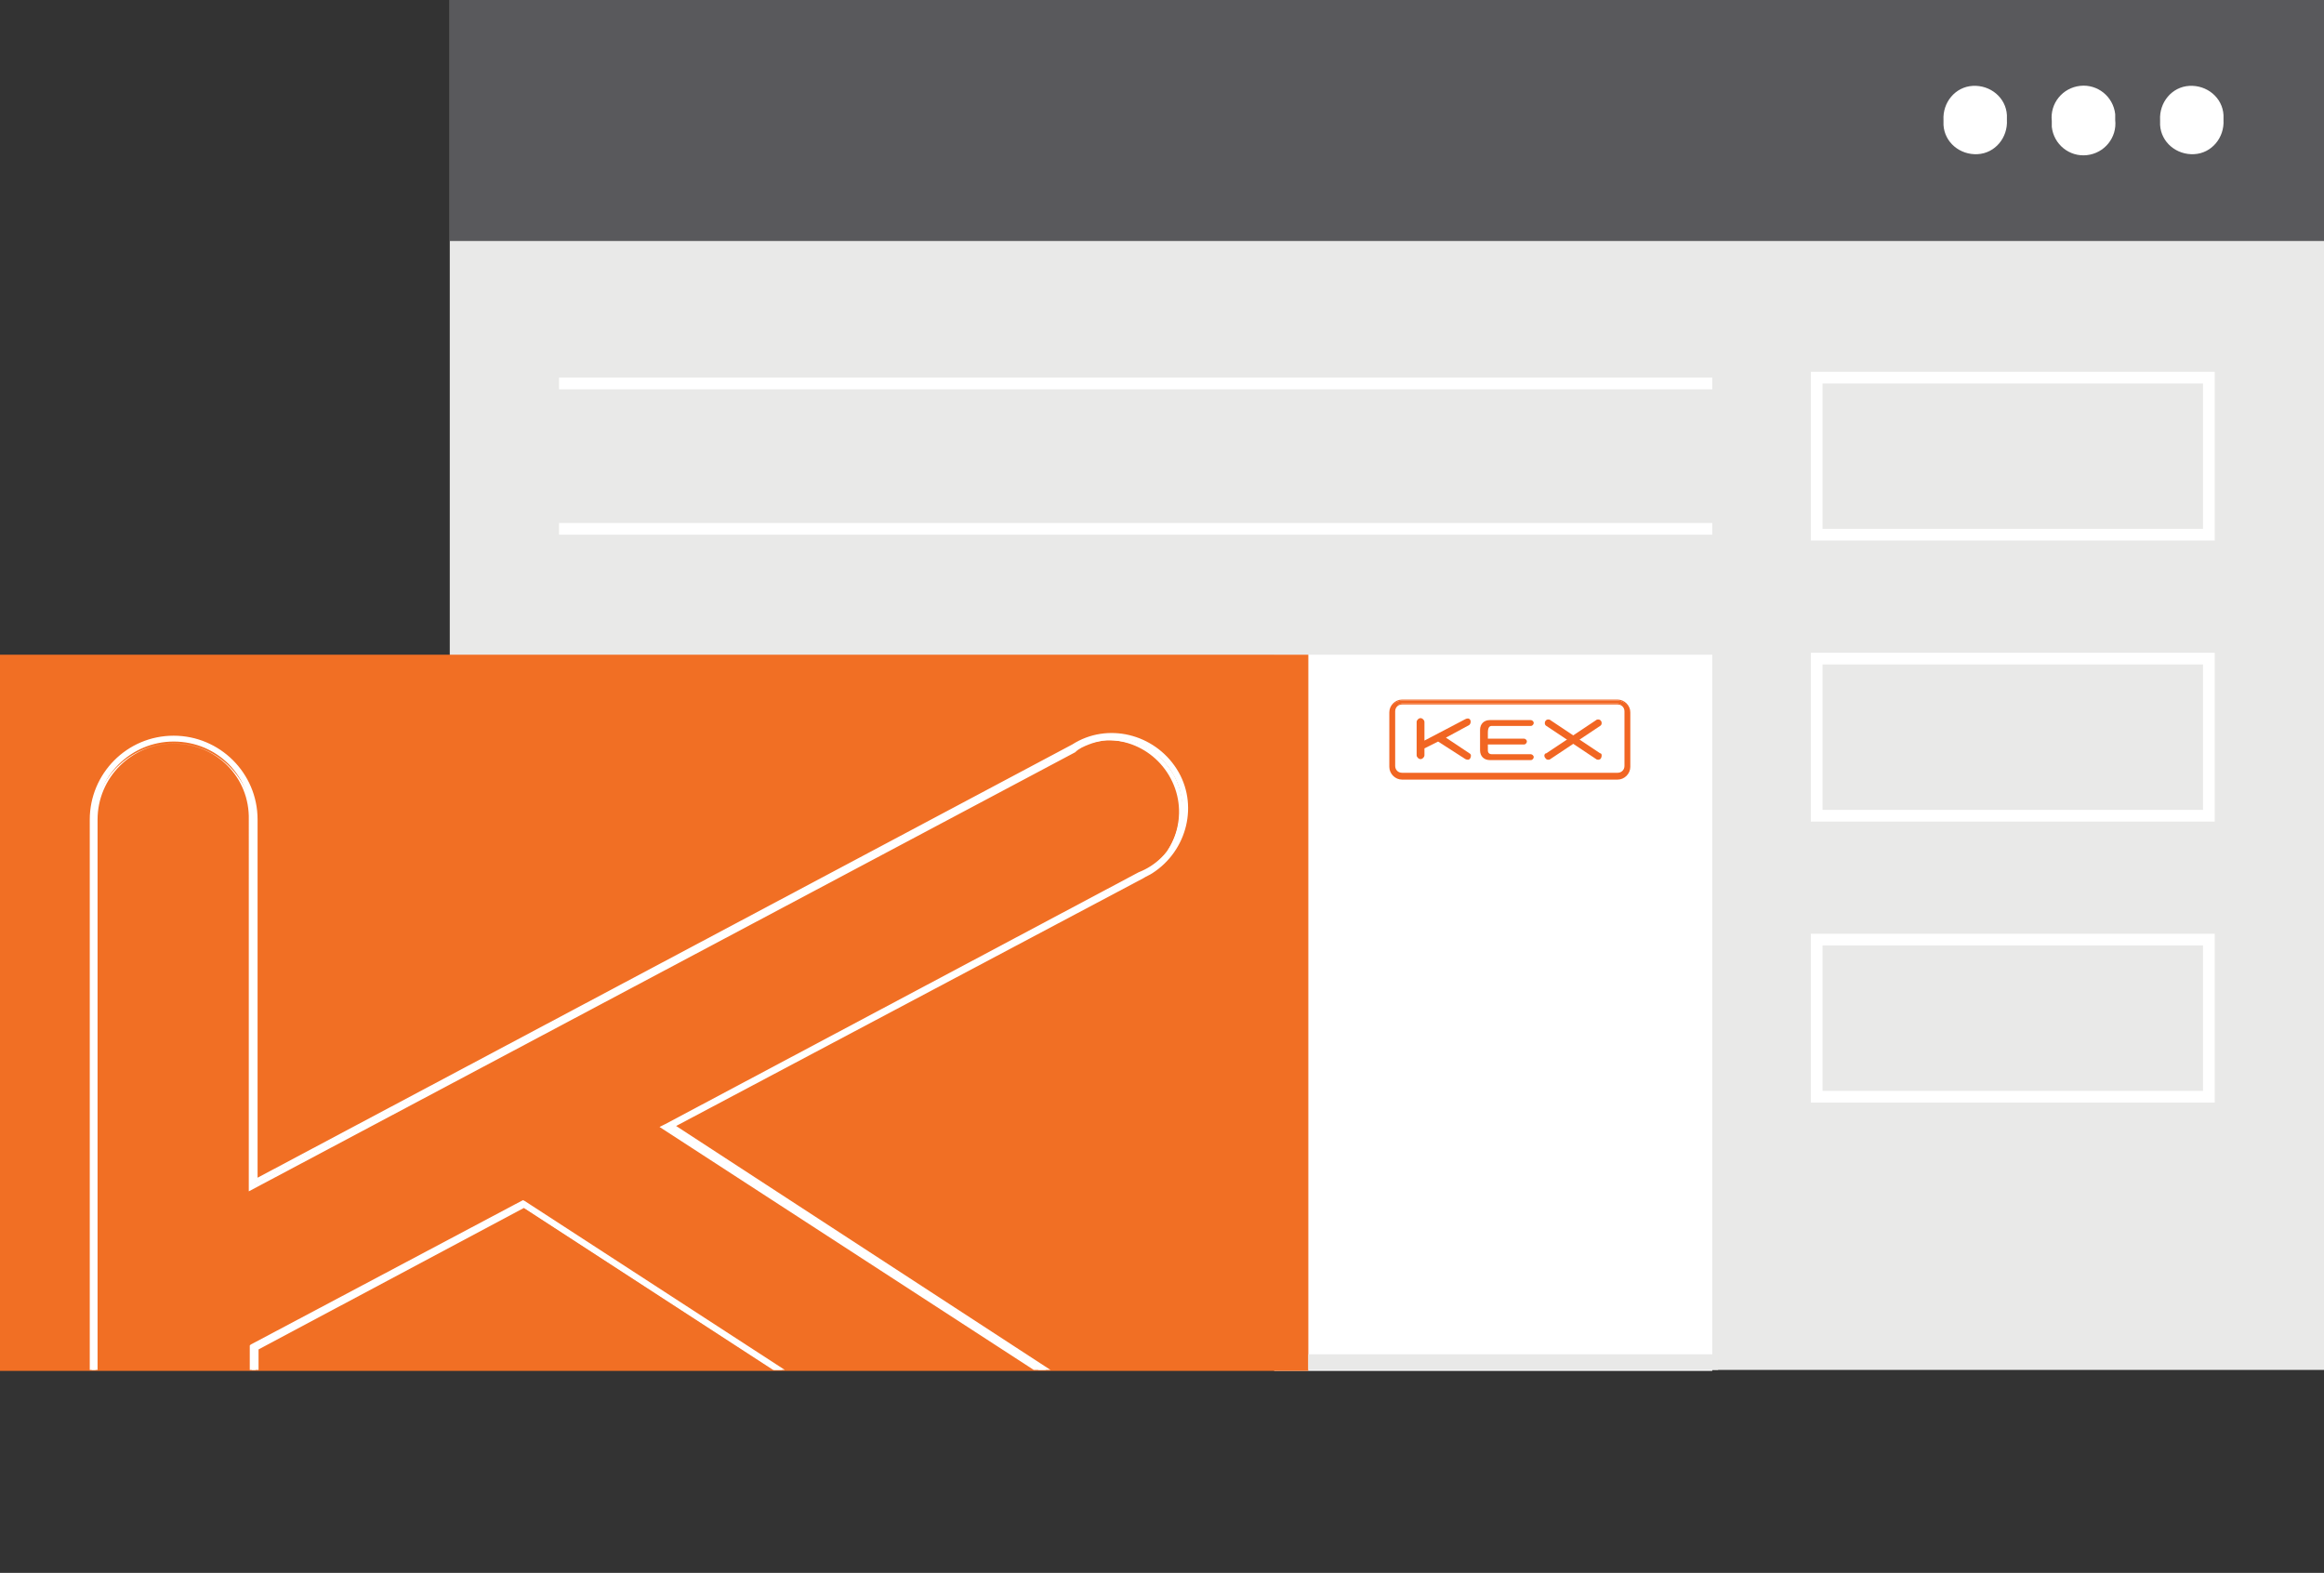 <?xml version="1.0" encoding="utf-8"?>
<!-- Generator: Adobe Illustrator 28.2.0, SVG Export Plug-In . SVG Version: 6.00 Build 0)  -->
<svg version="1.1" id="Layer_1" xmlns="http://www.w3.org/2000/svg" xmlns:xlink="http://www.w3.org/1999/xlink" x="0px" y="0px"
	 viewBox="0 0 238.2 161.2" style="enable-background:new 0 0 238.2 161.2;" xml:space="preserve">
<rect x="0" y="0" width="238.2" height="161.2" fill="#333333" stroke="none"/>
<style type="text/css">
	.st0{fill:#E9E9E8;}
	.st1{fill:#59595C;}
	.st2{fill:#FFFFFF;}
	.st3{fill:#F16F24;}
	.st4{clip-path:url(#SVGID_00000150066480285253857630000005023538604825653687_);}
	.st5{fill:#F16623;}
	.st6{fill-rule:evenodd;clip-rule:evenodd;fill:#F16623;}
</style>
<g id="Layer_2_00000088835611972406730820000003952464206791177138_">
	<g id="Layer_1-2">
		<path class="st0" d="M46.1,0h192.1v140.4H46.1V0z"/>
		<path class="st1" d="M238.2,0v24.7H46.1V0H238.2z"/>
		<path class="st2" d="M205.7,12.3c0.1,1.8-1.2,3.4-3,3.5c-1.8,0.1-3.4-1.2-3.5-3c0-0.2,0-0.3,0-0.5c-0.1-1.8,1.2-3.4,3-3.5
			c1.8-0.1,3.4,1.2,3.5,3C205.7,12,205.7,12.2,205.7,12.3z"/>
		<path class="st2" d="M216.8,12.3c0.2,1.8-1.1,3.4-2.9,3.6c-1.8,0.2-3.4-1.1-3.6-2.9c0-0.2,0-0.4,0-0.6c-0.2-1.8,1.1-3.4,2.9-3.6
			c1.8-0.2,3.4,1.1,3.6,2.9C216.8,11.9,216.8,12.1,216.8,12.3z"/>
		<path class="st2" d="M227.9,12.3c0.1,1.8-1.2,3.4-3,3.5c-1.8,0.1-3.4-1.2-3.5-3c0-0.2,0-0.3,0-0.5c-0.1-1.8,1.2-3.4,3-3.5
			c1.8-0.1,3.4,1.2,3.5,3C227.9,12,227.9,12.2,227.9,12.3z"/>
		<rect x="57.3" y="38.7" class="st2" width="118.2" height="1.2"/>
		<rect x="57.3" y="53.6" class="st2" width="118.2" height="1.2"/>
		<rect x="130.6" y="67.1" class="st2" width="44.9" height="73.4"/>
		<rect y="67.1" class="st3" width="134.1" height="73.4"/>
		<g>
			<defs>
				<rect id="SVGID_1_" y="71.5" width="134.1" height="68.9"/>
			</defs>
			<clipPath id="SVGID_00000092447270790513186850000000483103299393005502_">
				<use xlink:href="#SVGID_1_"  style="overflow:visible;"/>
			</clipPath>
			<g style="clip-path:url(#SVGID_00000092447270790513186850000000483103299393005502_);">
				<path class="st2" d="M17.8,161c-4.6,0-8.4-3.8-8.4-8.4V84c0-4.6,3.8-8.4,8.4-8.4c4.6,0,8.4,3.8,8.4,8.4v37L110,76.5
					c3.6-2,8.2-0.7,10.3,2.9c2,3.6,0.7,8.2-2.9,10.3c-0.1,0.1-0.2,0.1-0.3,0.2l-48.2,25.6l48.8,31.7c3.5,2.3,4.5,7,2.2,10.5
					c-2.3,3.5-7,4.5-10.5,2.2l-55.8-36.2l-27.4,14.6v14.5C26.2,157.3,22.5,161,17.8,161z M17.8,76c-4.4,0-8,3.6-8,8v68.7
					c0,4.4,3.6,8,8,8s8-3.6,8-8v-14.8l27.8-14.8l0.1,0.1l55.9,36.3c3.3,2.1,7.7,1.2,9.9-2.1l0,0c2.2-3.3,1.2-7.7-2.1-9.9
					c0,0,0,0,0,0l-49.3-32l0.3-0.2l48.5-25.8c3.6-1.7,5-6,3.3-9.6s-6-5-9.6-3.3c-0.2,0.1-0.3,0.2-0.5,0.2l-84.4,44.8V84
					C25.8,79.6,22.3,76,17.8,76z"/>
				<path class="st2" d="M17.8,161.2c-4.7,0-8.6-3.8-8.6-8.6V84c0-4.7,3.8-8.6,8.6-8.6c4.7,0,8.6,3.8,8.6,8.6v36.7l83.5-44.4
					c3.6-2.3,8.4-1.1,10.7,2.5c2.3,3.6,1.1,8.4-2.5,10.7c-0.3,0.2-0.6,0.3-0.9,0.5l-47.9,25.4l48.5,31.6c3.6,2.3,4.6,7.1,2.3,10.7
					c0,0,0,0,0,0c-2.3,3.6-7.1,4.6-10.7,2.3l-55.7-36.2l-27.2,14.5v14.4C26.4,157.4,22.6,161.2,17.8,161.2z M17.8,75.8
					c-4.5,0-8.2,3.7-8.2,8.2c0,0,0,0,0,0v68.7c0,4.5,3.7,8.2,8.2,8.2c4.5,0,8.2-3.7,8.2-8.2c0,0,0,0,0,0V138h0.1l27.5-14.6l0.1,0.1
					l55.8,36.2c3.4,2.2,8,1.2,10.2-2.2c1.1-1.6,1.4-3.6,1-5.5c-0.4-1.9-1.6-3.6-3.2-4.7l-49-31.8l0.3-0.2L117,89.7
					c3.6-1.8,5.2-6.2,3.4-9.9s-6.2-5.2-9.9-3.4c-0.1,0.1-0.3,0.1-0.4,0.2L26,121.3V84C26,79.5,22.4,75.8,17.8,75.8
					C17.8,75.8,17.8,75.8,17.8,75.8z M17.8,160.8c-4.5,0-8.2-3.7-8.2-8.2V84c0.2-4.5,4.1-8,8.6-7.8c4.2,0.2,7.5,3.6,7.8,7.8v37.4
					l84.1-44.7c3.6-1.9,8-0.5,9.9,3.1s0.5,8-3.1,9.9l0,0l-48.5,25.7l49.1,31.9c1.7,1.1,2.8,2.7,3.2,4.7c0.4,1.9,0.1,3.9-1,5.5
					l-0.1,0.1c-2.2,3.3-6.7,4.3-10.1,2.1l-56-36.3L26,138v14.6C26,157.1,22.3,160.8,17.8,160.8L17.8,160.8z M17.8,76.2
					c-4.3,0-7.8,3.5-7.8,7.8c0,0,0,0,0,0.1v68.7c0,4.3,3.5,7.8,7.8,7.8s7.8-3.5,7.8-7.8v-14.9l0.1-0.1l27.9-14.8l0.2,0.1l55.9,36.3
					c3.2,2.1,7.5,1.2,9.6-2.1v-0.1c1-1.5,1.3-3.4,0.9-5.1c-0.4-1.8-1.5-3.4-3-4.4l-49.6-32.2l0.6-0.3l48.5-25.8
					c3.6-1.4,5.4-5.5,4-9.1c-1.4-3.6-5.5-5.4-9.1-4c-0.5,0.2-1,0.4-1.4,0.8l-84.7,45V84C25.6,79.7,22.2,76.2,17.8,76.2
					C17.9,76.2,17.9,76.2,17.8,76.2L17.8,76.2z"/>
			</g>
		</g>
		<path class="st2" d="M227,55.4h-41.4V38.1H227V55.4z M186.8,54.2h39V39.3h-39V54.2z"/>
		<path class="st2" d="M227,84.2h-41.4V66.9H227V84.2z M186.8,83h39V68.1h-39V83z"/>
		<path class="st2" d="M227,113h-41.4V95.7H227V113z M186.8,111.8h39V96.9h-39V111.8z"/>
		<path class="st0" d="M176.1,138.8h-42v1.6h42C176.1,139.9,176.1,139.3,176.1,138.8z"/>
	</g>
</g>
<g>
	<g>
		<path class="st5" d="M165.8,79.8h-22.1c-0.7,0-1.2-0.6-1.2-1.2v-5.6c0-0.7,0.6-1.2,1.2-1.2h22.1c0.7,0,1.2,0.6,1.2,1.2v5.6
			C167,79.2,166.4,79.8,165.8,79.8z M143.7,72.1c-0.4,0-0.8,0.4-0.8,0.8v5.6c0,0.4,0.4,0.8,0.8,0.8h22.1c0.4,0,0.8-0.4,0.8-0.8v-5.6
			c0-0.4-0.4-0.8-0.8-0.8H143.7z"/>
		<path class="st5" d="M165.8,79.9h-22.1c-0.7,0-1.3-0.6-1.3-1.3v-5.6c0-0.7,0.6-1.3,1.3-1.3h22.1c0.7,0,1.3,0.6,1.3,1.3v5.6
			C167.1,79.3,166.5,79.9,165.8,79.9z M143.7,71.8c-0.6,0-1.1,0.5-1.1,1.1v5.6c0,0.6,0.5,1.1,1.1,1.1h22.1c0.6,0,1.1-0.5,1.1-1.1
			v-5.6c0-0.6-0.5-1.1-1.1-1.1H143.7z M165.8,79.5h-22.1c-0.5,0-0.9-0.4-0.9-0.9v-5.6c0-0.5,0.4-0.9,0.9-0.9h22.1
			c0.5,0,0.9,0.4,0.9,0.9v5.6C166.7,79,166.3,79.5,165.8,79.5z M143.7,72.2c-0.4,0-0.7,0.3-0.7,0.7v5.6c0,0.4,0.3,0.7,0.7,0.7h22.1
			c0.4,0,0.7-0.3,0.7-0.7v-5.6c0-0.4-0.3-0.7-0.7-0.7H143.7z"/>
	</g>
	<g>
		<g>
			<path class="st6" d="M158.4,77.7c0.1,0.2,0.4,0.2,0.5,0.1l5.1-3.4c0.2-0.1,0.2-0.4,0.1-0.5c-0.1-0.2-0.4-0.2-0.5-0.1l-5.1,3.4
				C158.3,77.2,158.2,77.5,158.4,77.7"/>
			<g>
				<path class="st6" d="M164.1,77.7c-0.1,0.2-0.4,0.2-0.5,0.1l-5.1-3.4c-0.2-0.1-0.2-0.4-0.1-0.5c0.1-0.2,0.4-0.2,0.5-0.1l5.1,3.4
					C164.2,77.2,164.2,77.5,164.1,77.7"/>
			</g>
		</g>
		<path class="st6" d="M150.7,73.8c-0.1-0.2-0.3-0.2-0.5-0.1l-4.2,2.2V74c0-0.2-0.2-0.4-0.4-0.4c-0.2,0-0.4,0.2-0.4,0.4v3.4
			c0,0.2,0.2,0.4,0.4,0.4c0.2,0,0.4-0.2,0.4-0.4v-0.7l1.4-0.7l2.8,1.8c0.2,0.1,0.4,0.1,0.5-0.1c0.1-0.2,0.1-0.4-0.1-0.5l-2.4-1.6
			l2.4-1.3C150.7,74.2,150.8,74,150.7,73.8"/>
		<path class="st6" d="M152.9,74.4h4c0.2,0,0.3-0.2,0.3-0.3c0-0.2-0.2-0.3-0.3-0.3h-4.2h0c-0.6,0-1,0.4-1,1v2.1c0,0.6,0.4,1,1,1h0
			h4.2c0.2,0,0.3-0.2,0.3-0.3c0-0.2-0.2-0.3-0.3-0.3h-4c-0.2,0-0.4-0.1-0.4-0.4v-0.6h3.7c0.2,0,0.3-0.2,0.3-0.3
			c0-0.2-0.2-0.3-0.3-0.3h-3.7v-0.6C152.5,74.5,152.7,74.4,152.9,74.4"/>
	</g>
</g>
</svg>

